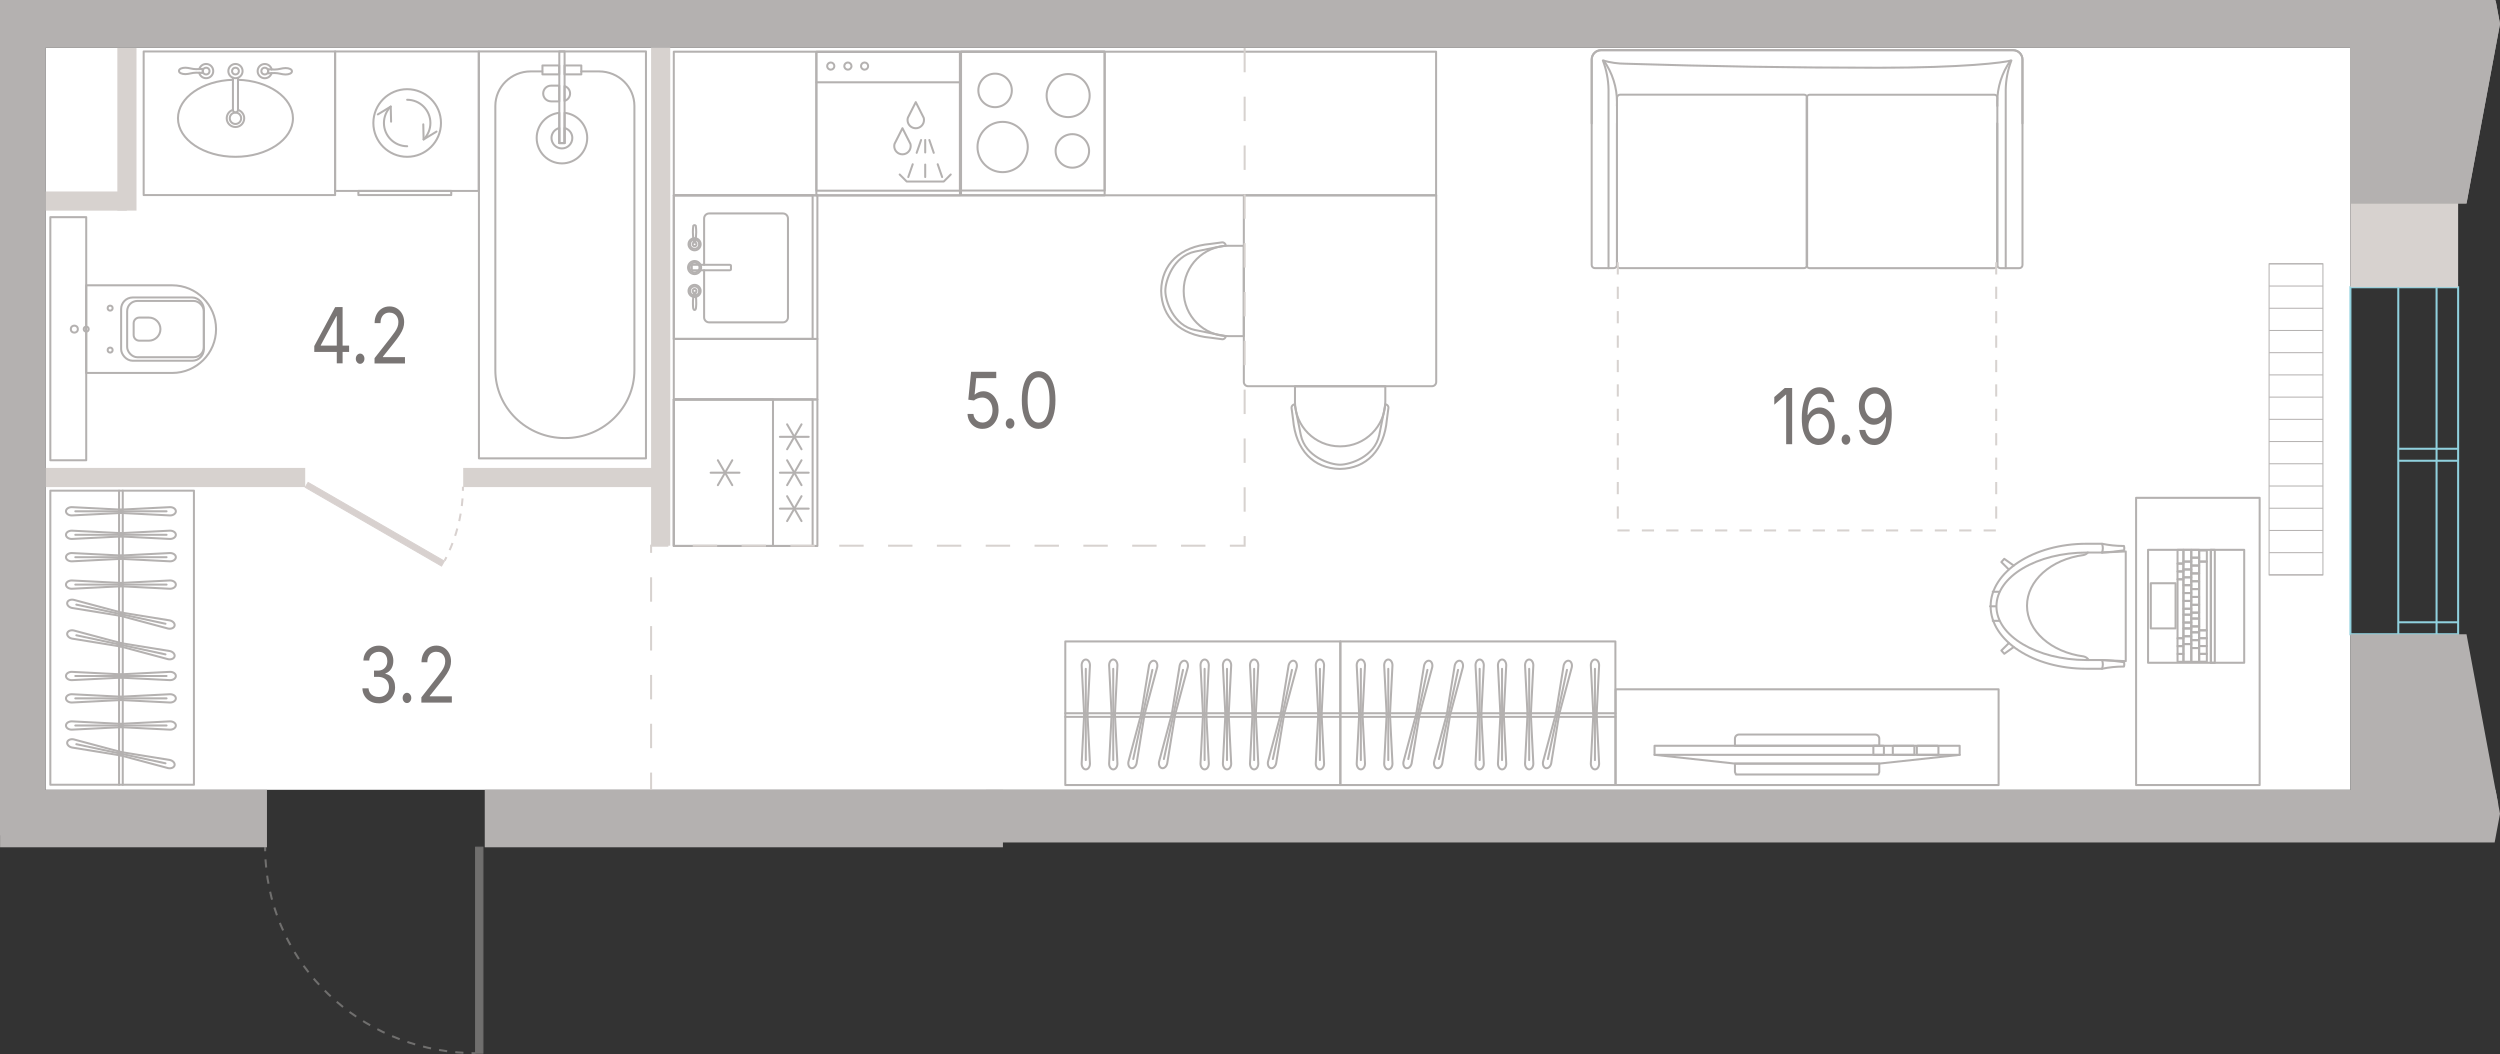 <?xml version="1.0" encoding="UTF-8"?>
<svg id="Layer_1" xmlns="http://www.w3.org/2000/svg" version="1.1" viewBox="0 0 614.43 259.1">
  <rect x="0" y="0" width="614.43" height="259.1" fill="#333333" stroke="none"/>
  <!-- Generator: Adobe Illustrator 29.8.1, SVG Export Plug-In . SVG Version: 2.1.1 Build 2)  -->
  <rect id="fl_6" x="11.19" y="11.76" width="566.47" height="182.35" fill="#fff"/>
  <g id="furniture">
    <g>
      <rect x="165.25" y="98.53" width="36" height="35.29" transform="translate(67.07 299.43) rotate(-90)" fill="none" stroke="#b4b1b0" stroke-linecap="round" stroke-linejoin="round" stroke-width=".5"/>
      <rect x="164.66" y="99.12" width="36" height="34.12" transform="translate(66.48 298.84) rotate(-90)" fill="none" stroke="#b4b1b0" stroke-linecap="round" stroke-linejoin="round" stroke-width=".5"/>
      <g>
        <line x1="174.66" y1="116.18" x2="181.74" y2="116.18" fill="none" stroke="#b4b1b0" stroke-linecap="round" stroke-linejoin="round" stroke-width=".5"/>
        <line x1="176.43" y1="113.12" x2="179.97" y2="119.24" fill="none" stroke="#b4b1b0" stroke-linecap="round" stroke-linejoin="round" stroke-width=".5"/>
        <line x1="179.97" y1="113.12" x2="176.43" y2="119.24" fill="none" stroke="#b4b1b0" stroke-linecap="round" stroke-linejoin="round" stroke-width=".5"/>
      </g>
      <g>
        <g>
          <line x1="191.68" y1="107.36" x2="198.75" y2="107.36" fill="none" stroke="#b4b1b0" stroke-linecap="round" stroke-linejoin="round" stroke-width=".5"/>
          <line x1="193.45" y1="104.29" x2="196.99" y2="110.42" fill="none" stroke="#b4b1b0" stroke-linecap="round" stroke-linejoin="round" stroke-width=".5"/>
          <line x1="196.99" y1="104.29" x2="193.45" y2="110.42" fill="none" stroke="#b4b1b0" stroke-linecap="round" stroke-linejoin="round" stroke-width=".5"/>
        </g>
        <g>
          <line x1="191.68" y1="116.18" x2="198.75" y2="116.18" fill="none" stroke="#b4b1b0" stroke-linecap="round" stroke-linejoin="round" stroke-width=".5"/>
          <line x1="193.45" y1="113.12" x2="196.99" y2="119.24" fill="none" stroke="#b4b1b0" stroke-linecap="round" stroke-linejoin="round" stroke-width=".5"/>
          <line x1="196.99" y1="113.12" x2="193.45" y2="119.24" fill="none" stroke="#b4b1b0" stroke-linecap="round" stroke-linejoin="round" stroke-width=".5"/>
        </g>
        <g>
          <line x1="191.68" y1="125.01" x2="198.75" y2="125.01" fill="none" stroke="#b4b1b0" stroke-linecap="round" stroke-linejoin="round" stroke-width=".5"/>
          <line x1="193.45" y1="121.95" x2="196.99" y2="128.07" fill="none" stroke="#b4b1b0" stroke-linecap="round" stroke-linejoin="round" stroke-width=".5"/>
          <line x1="196.99" y1="121.95" x2="193.45" y2="128.07" fill="none" stroke="#b4b1b0" stroke-linecap="round" stroke-linejoin="round" stroke-width=".5"/>
        </g>
      </g>
      <rect x="159.79" y="104" width="36" height="24.37" transform="translate(61.61 293.97) rotate(-90)" fill="none" stroke="#b4b1b0" stroke-linecap="round" stroke-linejoin="round" stroke-width=".5"/>
    </g>
    <g>
      <g>
        <rect x="236.19" y="12.71" width="35.3" height="35.29" transform="translate(507.68 60.71) rotate(180)" fill="none" stroke="#b4b1b0" stroke-linecap="round" stroke-linejoin="round" stroke-width=".5"/>
        <rect x="236.19" y="12.71" width="35.3" height="34.12" transform="translate(507.68 59.54) rotate(180)" fill="none" stroke="#b4b1b0" stroke-linecap="round" stroke-linejoin="round" stroke-width=".5"/>
      </g>
      <path d="M248.68,22.22c0,2.27-1.84,4.12-4.12,4.12s-4.11-1.84-4.11-4.12,1.84-4.12,4.11-4.12,4.12,1.84,4.12,4.12" fill="none" stroke="#b4b1b0" stroke-linecap="round" stroke-linejoin="round" stroke-width=".5"/>
      <path d="M267.67,37.09c0,2.27-1.84,4.12-4.12,4.12s-4.11-1.84-4.11-4.12,1.84-4.12,4.11-4.12c2.28,0,4.12,1.84,4.12,4.12" fill="none" stroke="#b4b1b0" stroke-linecap="round" stroke-linejoin="round" stroke-width=".5"/>
      <path d="M267.81,23.49c0,2.92-2.37,5.29-5.29,5.29-2.92,0-5.29-2.37-5.29-5.29s2.37-5.29,5.29-5.29c2.92,0,5.29,2.37,5.29,5.29" fill="none" stroke="#b4b1b0" stroke-linecap="round" stroke-linejoin="round" stroke-width=".5"/>
      <path d="M252.6,36.13c0,3.41-2.77,6.18-6.18,6.18s-6.18-2.77-6.18-6.18,2.77-6.18,6.18-6.18,6.18,2.77,6.18,6.18" fill="none" stroke="#b4b1b0" stroke-linecap="round" stroke-linejoin="round" stroke-width=".5"/>
    </g>
    <g>
      <g>
        <rect x="165.6" y="48" width="35.29" height="35.29" transform="translate(117.6 248.9) rotate(-90)" fill="none" stroke="#b4b1b0" stroke-linecap="round" stroke-linejoin="round" stroke-width=".5"/>
        <rect x="165.02" y="48.59" width="35.29" height="34.12" transform="translate(117.01 248.31) rotate(-90)" fill="none" stroke="#b4b1b0" stroke-linecap="round" stroke-linejoin="round" stroke-width=".5"/>
      </g>
      <g>
        <path d="M170.55,59.58c-.17-.82-.26-1.66-.26-2.5,0-.53.03-1.05.1-1.58.07-.11.19-.17.31-.17s.24.06.31.17c.07.53.1,1.05.1,1.58,0,.84-.09,1.67-.26,2.5" fill="none" stroke="#b4b1b0" stroke-linecap="round" stroke-linejoin="round" stroke-width=".5"/>
        <path d="M173.05,65.08v-11.38c0-.68.55-1.24,1.24-1.24h18.13c.68,0,1.24.55,1.24,1.24v24.29c0,.68-.55,1.24-1.24,1.24h-18.13c-.68,0-1.24-.55-1.24-1.24v-11.57" fill="none" stroke="#b4b1b0" stroke-linecap="round" stroke-linejoin="round" stroke-width=".5"/>
        <rect x="174.17" y="60.94" width="1.34" height="9.63" rx=".23" ry=".23" transform="translate(240.59 -109.09) rotate(90)" fill="none" stroke="#b4b1b0" stroke-linecap="round" stroke-linejoin="round" stroke-width=".5"/>
        <circle cx="170.71" cy="65.76" r="1.61" fill="none" stroke="#b4b1b0" stroke-linecap="round" stroke-linejoin="round" stroke-width=".5"/>
        <circle cx="170.71" cy="65.76" r="1.21" fill="none" stroke="#b4b1b0" stroke-linecap="round" stroke-linejoin="round" stroke-width=".5"/>
        <circle cx="170.71" cy="60.03" r="1.49" fill="none" stroke="#b4b1b0" stroke-linecap="round" stroke-linejoin="round" stroke-width=".5"/>
        <circle cx="170.71" cy="60.03" r="1.12" fill="none" stroke="#b4b1b0" stroke-linecap="round" stroke-linejoin="round" stroke-width=".5"/>
        <circle cx="170.71" cy="60.03" r=".47" fill="none" stroke="#b4b1b0" stroke-linecap="round" stroke-linejoin="round" stroke-width=".5"/>
        <circle cx="170.71" cy="71.5" r="1.49" fill="none" stroke="#b4b1b0" stroke-linecap="round" stroke-linejoin="round" stroke-width=".5"/>
        <circle cx="170.71" cy="71.5" r="1.12" fill="none" stroke="#b4b1b0" stroke-linecap="round" stroke-linejoin="round" stroke-width=".5"/>
        <circle cx="170.71" cy="71.5" r=".47" fill="none" stroke="#b4b1b0" stroke-linecap="round" stroke-linejoin="round" stroke-width=".5"/>
        <path d="M170.71,76.18c-.36,0-.37-.69-.37-.69-.03-.38-.05-1.01-.03-1.59s.17-1.71.25-1.96c0,0,.08.03.17.03s.14-.03.14-.03c0,0,.19.86.23,1.71s.02,1.38-.03,1.84c0,0,0,.69-.36.69Z" fill="none" stroke="#b4b1b0" stroke-linecap="round" stroke-linejoin="round" stroke-width=".5"/>
      </g>
    </g>
    <g>
      <rect x="12.37" y="53.37" width="8.82" height="59.75" transform="translate(33.56 166.49) rotate(180)" fill="none" stroke="#b4b1b0" stroke-linecap="round" stroke-linejoin="round" stroke-width=".5"/>
      <g>
        <path d="M21.19,91.66h21.14c5.95,0,10.77-4.82,10.77-10.77,0-5.95-4.82-10.77-10.77-10.77h-21.14v21.53Z" fill="none" stroke="#b4b1b0" stroke-linecap="round" stroke-linejoin="round" stroke-width=".5"/>
        <rect x="29.76" y="73.11" width="20.33" height="15.55" rx="2.84" ry="2.84" transform="translate(79.86 161.77) rotate(-180)" fill="none" stroke="#b4b1b0" stroke-linecap="round" stroke-linejoin="round" stroke-width=".5"/>
        <rect x="31.25" y="73.97" width="18.85" height="13.84" rx="2.52" ry="2.52" transform="translate(81.35 161.77) rotate(180)" fill="none" stroke="#b4b1b0" stroke-linecap="round" stroke-linejoin="round" stroke-width=".5"/>
        <path d="M34.25,83.73h1.18s.84,0,.84,0h.32c1.57,0,2.84-1.27,2.84-2.84s-1.27-2.84-2.84-2.84h-1.17s-1.18,0-1.18,0c-.77,0-1.39.62-1.39,1.39v2.9c0,.77.62,1.39,1.39,1.39Z" fill="none" stroke="#b4b1b0" stroke-linecap="round" stroke-linejoin="round" stroke-width=".5"/>
        <circle cx="18.27" cy="80.89" r=".86" fill="none" stroke="#b4b1b0" stroke-linecap="round" stroke-linejoin="round" stroke-width=".5"/>
        <circle cx="21.19" cy="80.89" r=".61" fill="none" stroke="#b4b1b0" stroke-linecap="round" stroke-linejoin="round" stroke-width=".5"/>
        <circle cx="27.07" cy="75.73" r=".61" fill="none" stroke="#b4b1b0" stroke-linecap="round" stroke-linejoin="round" stroke-width=".5"/>
        <circle cx="27.07" cy="86.04" r=".61" fill="none" stroke="#b4b1b0" stroke-linecap="round" stroke-linejoin="round" stroke-width=".5"/>
      </g>
    </g>
    <g>
      <rect x="88.24" y="42.12" width="100.01" height="41.05" transform="translate(75.59 200.89) rotate(-90)" fill="none" stroke="#b4b1b0" stroke-linecap="round" stroke-linejoin="round" stroke-width=".5"/>
      <g>
        <path d="M133.24,17.55h-2.81c-4.8,0-8.69,3.8-8.69,8.5v35.91s0,3.07,0,3.07v25.93c0,9.23,7.65,16.71,17.09,16.71h0c9.44,0,17.09-7.48,17.09-16.71v-25.93s0-3.07,0-3.07V26.05c0-4.69-3.89-8.5-8.69-8.5h-4.36" fill="none" stroke="#b4b1b0" stroke-linecap="round" stroke-linejoin="round" stroke-width=".5"/>
        <rect x="126.84" y="23.25" width="22.52" height="1.3" transform="translate(162.01 -114.2) rotate(90)" fill="none" stroke="#b4b1b0" stroke-linecap="round" stroke-linejoin="round" stroke-width=".5"/>
        <g>
          <rect x="133.32" y="16.09" width="4.12" height="2.19" fill="none" stroke="#b4b1b0" stroke-linecap="round" stroke-linejoin="round" stroke-width=".5"/>
          <rect x="138.75" y="16.09" width="4.12" height="2.19" fill="none" stroke="#b4b1b0" stroke-linecap="round" stroke-linejoin="round" stroke-width=".5"/>
        </g>
        <g>
          <path d="M138.75,24.8c.78-.24,1.36-.95,1.36-1.82s-.58-1.58-1.36-1.82v3.64Z" fill="none" stroke="#b4b1b0" stroke-linecap="round" stroke-linejoin="round" stroke-width=".5"/>
          <path d="M135.42,24.92h2.03v-3.87h-2.03c-1.06,0-1.92.87-1.92,1.93s.86,1.93,1.92,1.93Z" fill="none" stroke="#b4b1b0" stroke-linecap="round" stroke-linejoin="round" stroke-width=".5"/>
        </g>
        <path d="M138.1,40.16c3.43,0,6.22-2.8,6.22-6.25,0-3.23-2.44-5.85-5.56-6.18v7.44s-1.3,0-1.3,0v-7.44c-3.12.33-5.56,2.96-5.56,6.18,0,3.45,2.78,6.25,6.22,6.25Z" fill="none" stroke="#b4b1b0" stroke-linecap="round" stroke-linejoin="round" stroke-width=".5"/>
        <path d="M138.1,36.48c1.41,0,2.56-1.15,2.56-2.58,0-1.19-.82-2.15-1.91-2.44v3.7s-1.3,0-1.3,0v-3.7c-1.09.3-1.91,1.25-1.91,2.44,0,1.42,1.15,2.58,2.56,2.58Z" fill="none" stroke="#b4b1b0" stroke-linecap="round" stroke-linejoin="round" stroke-width=".5"/>
      </g>
    </g>
    <g>
      <circle cx="57.87" cy="17.47" r="1.75" fill="none" stroke="#b4b1b0" stroke-linecap="round" stroke-linejoin="round" stroke-width=".5"/>
      <path d="M58.49,27.01c.88.27,1.53,1.09,1.53,2.06,0,1.19-.96,2.15-2.15,2.15s-2.15-.96-2.15-2.15c0-.97.64-1.79,1.53-2.06" fill="none" stroke="#b4b1b0" stroke-linecap="round" stroke-linejoin="round" stroke-width=".5"/>
      <path d="M58.49,19.22v7.79c0,.34-.28.62-.62.62h0c-.34,0-.62-.28-.62-.62v-7.91" fill="none" stroke="#b4b1b0" stroke-linecap="round" stroke-linejoin="round" stroke-width=".5"/>
      <circle cx="57.87" cy="17.47" r=".83" fill="none" stroke="#b4b1b0" stroke-linecap="round" stroke-linejoin="round" stroke-width=".5"/>
      <g>
        <circle cx="50.66" cy="17.47" r=".83" fill="none" stroke="#b4b1b0" stroke-linecap="round" stroke-linejoin="round" stroke-width=".5"/>
        <path d="M43.99,17.41c0-.46.7-.77,1.57-.77s1.65.36,2.67.36c.61,0,1.6-.07,1.6-.07v1s-.99-.07-1.6-.07c-1.02,0-1.8.36-2.67.36s-1.57-.31-1.57-.77v-.04Z" fill="none" stroke="#b4b1b0" stroke-linecap="round" stroke-linejoin="round" stroke-width=".5"/>
        <path d="M48.98,16.98c.21-.73.88-1.26,1.68-1.26.97,0,1.75.78,1.75,1.75s-.78,1.75-1.75,1.75c-.83,0-1.52-.57-1.7-1.34" fill="none" stroke="#b4b1b0" stroke-linecap="round" stroke-linejoin="round" stroke-width=".5"/>
        <circle cx="65.07" cy="17.47" r=".83" fill="none" stroke="#b4b1b0" stroke-linecap="round" stroke-linejoin="round" stroke-width=".5"/>
        <path d="M71.75,17.54c0,.46-.7.77-1.57.77-.87,0-1.65-.36-2.67-.36-.61,0-1.6.07-1.6.07v-1s.99.07,1.6.07c1.02,0,1.8-.36,2.67-.36.87,0,1.57.31,1.57.77v.04Z" fill="none" stroke="#b4b1b0" stroke-linecap="round" stroke-linejoin="round" stroke-width=".5"/>
        <path d="M66.75,17.97c-.21.73-.88,1.26-1.68,1.26-.97,0-1.75-.78-1.75-1.75s.78-1.75,1.75-1.75c.83,0,1.52.57,1.7,1.34" fill="none" stroke="#b4b1b0" stroke-linecap="round" stroke-linejoin="round" stroke-width=".5"/>
      </g>
      <circle cx="57.87" cy="29.07" r="1.4" fill="none" stroke="#b4b1b0" stroke-linecap="round" stroke-linejoin="round" stroke-width=".5"/>
      <path d="M58.49,19.61c7.52.22,13.51,4.37,13.51,9.46,0,5.23-6.33,9.47-14.13,9.47-7.81,0-14.13-4.24-14.13-9.47,0-5.09,6-9.24,13.51-9.46" fill="none" stroke="#b4b1b0" stroke-linecap="round" stroke-linejoin="round" stroke-width=".5"/>
    </g>
    <g>
      <rect x="82.36" y="12.65" width="35.29" height="34.28" fill="none" stroke="#b4b1b0" stroke-linecap="round" stroke-linejoin="round" stroke-width=".5"/>
      <circle cx="100.07" cy="30.23" r="8.31" fill="none" stroke="#b4b1b0" stroke-linecap="round" stroke-linejoin="round" stroke-width=".5"/>
      <rect x="88.08" y="46.92" width="22.82" height="1.02" fill="none" stroke="#b4b1b0" stroke-linecap="round" stroke-linejoin="round" stroke-width=".5"/>
      <path d="M104.11,34.27c1.07-1.07,1.67-2.52,1.67-4.04,0-3.16-2.56-5.71-5.71-5.71" fill="none" stroke="#b4b1b0" stroke-linecap="round" stroke-linejoin="round" stroke-width=".5"/>
      <polyline points="104.03 30.56 104.11 34.27 107.28 32.34" fill="none" stroke="#b4b1b0" stroke-linecap="round" stroke-linejoin="round" stroke-width=".5"/>
      <path d="M96.03,26.19c-1.07,1.08-1.67,2.52-1.67,4.04,0,3.16,2.56,5.71,5.71,5.71" fill="none" stroke="#b4b1b0" stroke-linecap="round" stroke-linejoin="round" stroke-width=".5"/>
      <polyline points="96.12 29.9 96.03 26.19 92.86 28.12" fill="none" stroke="#b4b1b0" stroke-linecap="round" stroke-linejoin="round" stroke-width=".5"/>
    </g>
    <rect x="165.6" y="12.71" width="187.35" height="35.29" fill="none" stroke="#b4b1b0" stroke-linecap="round" stroke-linejoin="round" stroke-width=".5"/>
    <rect x="165.6" y="83.3" width="35.29" height="14.88" fill="none" stroke="#b4b1b0" stroke-linecap="round" stroke-linejoin="round" stroke-width=".5"/>
    <rect x="35.31" y="12.65" width="47.05" height="35.29" fill="none" stroke="#b4b1b0" stroke-linecap="round" stroke-linejoin="round" stroke-width=".5"/>
    <g>
      <rect x="432.37" y="134.12" width="23.53" height="94.12" transform="translate(262.96 625.31) rotate(-90)" fill="none" stroke="#b4b1b0" stroke-linecap="round" stroke-linejoin="round" stroke-width=".5"/>
      <g>
        <polygon points="461.87 187.67 481.63 185.52 481.63 183.29 406.64 183.29 406.64 185.52 426.4 187.67 461.87 187.67" fill="none" stroke="#b4b1b0" stroke-linecap="round" stroke-linejoin="round" stroke-width=".5"/>
        <line x1="481.63" y1="185.52" x2="406.64" y2="185.52" fill="none" stroke="#b4b1b0" stroke-linecap="round" stroke-linejoin="round" stroke-width=".5"/>
        <rect x="472.65" y="181.75" width="2.23" height="5.3" rx=".14" ry=".14" transform="translate(289.36 658.17) rotate(-90)" fill="none" stroke="#b4b1b0" stroke-linecap="round" stroke-linejoin="round" stroke-width=".5"/>
        <rect x="466.74" y="181.75" width="2.23" height="5.3" rx=".14" ry=".14" transform="translate(283.45 652.26) rotate(-90)" fill="none" stroke="#b4b1b0" stroke-linecap="round" stroke-linejoin="round" stroke-width=".5"/>
        <rect x="460.6" y="183.11" width="2.23" height="2.59" rx=".1" ry=".1" transform="translate(277.31 646.12) rotate(-90)" fill="none" stroke="#b4b1b0" stroke-linecap="round" stroke-linejoin="round" stroke-width=".5"/>
        <path d="M426.4,183.29v-1.76c0-.55.45-1,1-1h33.47c.55,0,1,.45,1,1v1.76s-35.47,0-35.47,0Z" fill="none" stroke="#b4b1b0" stroke-linecap="round" stroke-linejoin="round" stroke-width=".5"/>
        <polygon points="461.87 187.67 461.87 189.74 461.62 190.35 426.65 190.35 426.4 189.74 426.4 187.67 461.87 187.67" fill="none" stroke="#b4b1b0" stroke-linecap="round" stroke-linejoin="round" stroke-width=".5"/>
      </g>
    </g>
    <g>
      <path d="M397.4,30.32v34.8c0,.43-.35.78-.78.78h-4.65c-.43,0-.78-.35-.78-.78V30.32s0-2.33,0-2.33v-13.36c0-1.27,1.03-2.3,2.3-2.3h101.27c1.27,0,2.3,1.03,2.3,2.3v15.69" fill="none" stroke="#b4b1b0" stroke-linecap="round" stroke-linejoin="round" stroke-width=".5"/>
      <path d="M490.86,30.33v34.8c0,.43.35.78.78.78h4.65c.43,0,.78-.35.78-.78V30.33s0-2.33,0-2.33v-13.36c0-1.27-1.03-2.3-2.3-2.3h-101.27c-1.27,0-2.3,1.03-2.3,2.3v15.69" fill="none" stroke="#b4b1b0" stroke-linecap="round" stroke-linejoin="round" stroke-width=".5"/>
      <path d="M394.17,14.91c2.11,2.99,3.24,6.56,3.24,10.21,0,.3,0,.6-.02.9" fill="none" stroke="#b4b1b0" stroke-linecap="round" stroke-linejoin="round" stroke-width=".5"/>
      <path d="M490.89,26.03c-.02-.3-.02-.61-.02-.9,0-3.66,1.13-7.22,3.24-10.21" fill="none" stroke="#b4b1b0" stroke-linecap="round" stroke-linejoin="round" stroke-width=".5"/>
      <rect x="399.45" y="21.22" width="42.63" height="46.73" rx=".73" ry=".73" transform="translate(465.36 -376.18) rotate(90)" fill="none" stroke="#b4b1b0" stroke-linecap="round" stroke-linejoin="round" stroke-width=".5"/>
      <rect x="446.15" y="21.16" width="42.63" height="46.87" rx=".73" ry=".73" transform="translate(512.05 -422.87) rotate(90)" fill="none" stroke="#b4b1b0" stroke-linecap="round" stroke-linejoin="round" stroke-width=".5"/>
      <path d="M492.95,65.91v-29.81s0-14.05,0-14.05h0c.04-2.45.51-4.9,1.39-7.19-1.81.53-11.81,1.79-32.57,1.79-20.76,0-41.51-.33-62.26-.99h0c-1.88,0-3.76-.28-5.57-.8.88,2.29,1.35,4.74,1.39,7.19v14.05s0,29.81,0,29.81" fill="none" stroke="#b4b1b0" stroke-linecap="round" stroke-linejoin="round" stroke-width=".5"/>
      <line x1="397.61" y1="64.46" x2="397.61" y2="130.28" fill="none" stroke="#d7d2cf" stroke-dasharray="3 3" stroke-miterlimit="10" stroke-width=".5"/>
      <line x1="490.61" y1="64.46" x2="490.61" y2="130.28" fill="none" stroke="#d7d2cf" stroke-dasharray="3 3" stroke-miterlimit="10" stroke-width=".5"/>
      <line x1="397.52" y1="130.37" x2="490.52" y2="130.37" fill="none" stroke="#d7d2cf" stroke-dasharray="3 3" stroke-miterlimit="10" stroke-width=".5"/>
    </g>
    <g>
      <path d="M305.87,47.82h45.87c.58,0,1.05.47,1.05,1.05v45.18c0,.58-.47,1.05-1.05,1.05h-45.87v-47.29h0Z" transform="translate(400.8 -257.87) rotate(90)" fill="none" stroke="#b4b1b0" stroke-linecap="round" stroke-linejoin="round" stroke-width=".5"/>
      <g>
        <path d="M340.46,99.37s.31-.02.57.28c.26.3.21.57.21.57l-.39,2.94c-.65,7.39-4.95,12-11.52,12.09h0c-6.57-.09-10.87-4.7-11.52-12.09l-.39-2.93s-.04-.27.22-.57c.26-.3.57-.28.57-.28" fill="none" stroke="#b4b1b0" stroke-linecap="round" stroke-linejoin="round" stroke-width=".5"/>
        <path d="M340.4,99.7s-.3,1.86-1.42,7.21c-1.12,5.34-7.18,7.3-9.64,7.3h0c-2.46,0-8.52-1.95-9.64-7.3-1.12-5.34-1.42-7.21-1.42-7.21" fill="none" stroke="#b4b1b0" stroke-linecap="round" stroke-linejoin="round" stroke-width=".5"/>
        <path d="M318.27,98.65v-.34s0,0,0,0v-3.37s22.2,0,22.2,0v1.08s0,2.3,0,2.3v.35c0,6.09-4.94,11.03-11.03,11.03h-.15c-6.09,0-11.03-4.94-11.03-11.03Z" fill="none" stroke="#b4b1b0" stroke-linecap="round" stroke-linejoin="round" stroke-width=".5"/>
      </g>
      <g>
        <path d="M301.26,82.6s.02.31-.28.57c-.3.26-.57.21-.57.21l-2.94-.39c-7.39-.65-12-4.95-12.09-11.52h0c.09-6.57,4.7-10.87,12.09-11.52l2.93-.39s.27-.04.57.22c.3.26.28.57.28.57" fill="none" stroke="#b4b1b0" stroke-linecap="round" stroke-linejoin="round" stroke-width=".5"/>
        <path d="M300.92,82.53s-1.86-.3-7.21-1.42-7.3-7.18-7.3-9.64h0c0-2.46,1.95-8.52,7.3-9.64,5.34-1.12,7.21-1.42,7.21-1.42" fill="none" stroke="#b4b1b0" stroke-linecap="round" stroke-linejoin="round" stroke-width=".5"/>
        <path d="M301.97,60.41h.34s0,0,0,0h3.37s0,22.2,0,22.2h-1.08s-2.3,0-2.3,0h-.35c-6.09,0-11.03-4.94-11.03-11.03v-.15c0-6.09,4.94-11.03,11.03-11.03Z" fill="none" stroke="#b4b1b0" stroke-linecap="round" stroke-linejoin="round" stroke-width=".5"/>
      </g>
    </g>
    <g>
      <rect x="345.58" y="141.49" width="35.29" height="67.6" transform="translate(187.93 538.52) rotate(-90)" fill="none" stroke="#b4b1b0" stroke-linecap="round" stroke-linejoin="round" stroke-width=".5"/>
      <g>
        <g>
          <g>
            <path d="M342.23,187.68l-.61-12.11.61-12.06c0-.78-.46-1.42-1.02-1.42s-1.02.63-1.02,1.42l.61,12.1-.61,12.07c0,.78.46,1.42,1.02,1.42s1.02-.63,1.02-1.42Z" fill="none" stroke="#b4b1b0" stroke-linecap="round" stroke-linejoin="round" stroke-width=".5"/>
            <line x1="341.2" y1="186.8" x2="341.2" y2="164.38" fill="none" stroke="#b4b1b0" stroke-linecap="round" stroke-linejoin="round" stroke-width=".5"/>
            <line x1="341.62" y1="175.57" x2="340.79" y2="175.57" fill="none" stroke="#b4b1b0" stroke-linecap="round" stroke-linejoin="round" stroke-width=".5"/>
          </g>
          <g>
            <path d="M376.85,187.68l-.61-12.11.61-12.06c0-.78-.46-1.42-1.02-1.42s-1.02.63-1.02,1.42l.61,12.1-.61,12.07c0,.78.46,1.42,1.02,1.42s1.02-.63,1.02-1.42Z" fill="none" stroke="#b4b1b0" stroke-linecap="round" stroke-linejoin="round" stroke-width=".5"/>
            <line x1="375.83" y1="186.8" x2="375.83" y2="164.38" fill="none" stroke="#b4b1b0" stroke-linecap="round" stroke-linejoin="round" stroke-width=".5"/>
            <line x1="376.24" y1="175.57" x2="375.41" y2="175.57" fill="none" stroke="#b4b1b0" stroke-linecap="round" stroke-linejoin="round" stroke-width=".5"/>
          </g>
          <g>
            <path d="M370.19,187.68l-.61-12.11.61-12.06c0-.78-.46-1.42-1.02-1.42s-1.02.63-1.02,1.42l.61,12.1-.61,12.07c0,.78.46,1.42,1.02,1.42s1.02-.63,1.02-1.42Z" fill="none" stroke="#b4b1b0" stroke-linecap="round" stroke-linejoin="round" stroke-width=".5"/>
            <line x1="369.16" y1="186.8" x2="369.16" y2="164.38" fill="none" stroke="#b4b1b0" stroke-linecap="round" stroke-linejoin="round" stroke-width=".5"/>
            <line x1="369.58" y1="175.57" x2="368.75" y2="175.57" fill="none" stroke="#b4b1b0" stroke-linecap="round" stroke-linejoin="round" stroke-width=".5"/>
          </g>
          <g>
            <path d="M364.68,187.68l-.61-12.11.61-12.06c0-.78-.46-1.42-1.02-1.42s-1.02.63-1.02,1.42l.61,12.1-.61,12.07c0,.78.46,1.42,1.02,1.42s1.02-.63,1.02-1.42Z" fill="none" stroke="#b4b1b0" stroke-linecap="round" stroke-linejoin="round" stroke-width=".5"/>
            <line x1="363.66" y1="186.8" x2="363.66" y2="164.38" fill="none" stroke="#b4b1b0" stroke-linecap="round" stroke-linejoin="round" stroke-width=".5"/>
            <line x1="364.08" y1="175.57" x2="363.25" y2="175.57" fill="none" stroke="#b4b1b0" stroke-linecap="round" stroke-linejoin="round" stroke-width=".5"/>
          </g>
          <g>
            <path d="M335.48,187.68l-.61-12.11.61-12.06c0-.78-.46-1.42-1.02-1.42s-1.02.63-1.02,1.42l.61,12.1-.61,12.07c0,.78.46,1.42,1.02,1.42s1.02-.63,1.02-1.42Z" fill="none" stroke="#b4b1b0" stroke-linecap="round" stroke-linejoin="round" stroke-width=".5"/>
            <line x1="334.46" y1="186.8" x2="334.46" y2="164.38" fill="none" stroke="#b4b1b0" stroke-linecap="round" stroke-linejoin="round" stroke-width=".5"/>
            <line x1="334.87" y1="175.57" x2="334.04" y2="175.57" fill="none" stroke="#b4b1b0" stroke-linecap="round" stroke-linejoin="round" stroke-width=".5"/>
          </g>
          <g>
            <path d="M393.02,187.68l-.61-12.11.61-12.06c0-.78-.46-1.42-1.02-1.42s-1.02.63-1.02,1.42l.61,12.1-.61,12.07c0,.78.46,1.42,1.02,1.42s1.02-.63,1.02-1.42Z" fill="none" stroke="#b4b1b0" stroke-linecap="round" stroke-linejoin="round" stroke-width=".5"/>
            <line x1="391.99" y1="186.8" x2="391.99" y2="164.38" fill="none" stroke="#b4b1b0" stroke-linecap="round" stroke-linejoin="round" stroke-width=".5"/>
            <line x1="392.41" y1="175.57" x2="391.58" y2="175.57" fill="none" stroke="#b4b1b0" stroke-linecap="round" stroke-linejoin="round" stroke-width=".5"/>
          </g>
          <g>
            <path d="M381.24,187.62l1.94-11.96,3.12-11.66c.16-.76-.15-1.48-.7-1.6-.55-.12-1.13.4-1.3,1.17l-1.94,11.96-3.12,11.66c-.16.76.15,1.48.7,1.6s1.13-.4,1.3-1.17Z" fill="none" stroke="#b4b1b0" stroke-linecap="round" stroke-linejoin="round" stroke-width=".5"/>
            <line x1="380.43" y1="186.55" x2="385.12" y2="164.64" fill="none" stroke="#b4b1b0" stroke-linecap="round" stroke-linejoin="round" stroke-width=".5"/>
            <line x1="383.18" y1="175.66" x2="382.37" y2="175.49" fill="none" stroke="#b4b1b0" stroke-linecap="round" stroke-linejoin="round" stroke-width=".5"/>
          </g>
          <g>
            <path d="M354.47,187.62l1.94-11.96,3.12-11.66c.16-.76-.15-1.48-.7-1.6s-1.13.4-1.3,1.17l-1.94,11.96-3.12,11.66c-.16.76.15,1.48.7,1.6s1.13-.4,1.3-1.17Z" fill="none" stroke="#b4b1b0" stroke-linecap="round" stroke-linejoin="round" stroke-width=".5"/>
            <line x1="353.65" y1="186.55" x2="358.35" y2="164.64" fill="none" stroke="#b4b1b0" stroke-linecap="round" stroke-linejoin="round" stroke-width=".5"/>
            <line x1="356.41" y1="175.66" x2="355.6" y2="175.49" fill="none" stroke="#b4b1b0" stroke-linecap="round" stroke-linejoin="round" stroke-width=".5"/>
          </g>
          <g>
            <path d="M346.94,187.62l1.94-11.96,3.12-11.66c.16-.76-.15-1.48-.7-1.6s-1.13.4-1.3,1.17l-1.94,11.96-3.12,11.66c-.16.76.15,1.48.7,1.6s1.13-.4,1.3-1.17Z" fill="none" stroke="#b4b1b0" stroke-linecap="round" stroke-linejoin="round" stroke-width=".5"/>
            <line x1="346.12" y1="186.55" x2="350.82" y2="164.64" fill="none" stroke="#b4b1b0" stroke-linecap="round" stroke-linejoin="round" stroke-width=".5"/>
            <line x1="348.88" y1="175.66" x2="348.07" y2="175.49" fill="none" stroke="#b4b1b0" stroke-linecap="round" stroke-linejoin="round" stroke-width=".5"/>
          </g>
        </g>
        <g>
          <line x1="329.43" y1="175.29" x2="397.03" y2="175.29" fill="none" stroke="#b4b1b0" stroke-linecap="round" stroke-linejoin="round" stroke-width=".5"/>
          <line x1="397.03" y1="176.19" x2="329.43" y2="176.19" fill="none" stroke="#b4b1b0" stroke-linecap="round" stroke-linejoin="round" stroke-width=".5"/>
        </g>
      </g>
    </g>
    <g>
      <rect x="277.98" y="141.49" width="35.29" height="67.6" transform="translate(120.33 470.92) rotate(-90)" fill="none" stroke="#b4b1b0" stroke-linecap="round" stroke-linejoin="round" stroke-width=".5"/>
      <g>
        <g>
          <g>
            <path d="M274.63,187.68l-.61-12.11.61-12.06c0-.78-.46-1.42-1.02-1.42s-1.02.63-1.02,1.42l.61,12.1-.61,12.07c0,.78.46,1.42,1.02,1.42s1.02-.63,1.02-1.42Z" fill="none" stroke="#b4b1b0" stroke-linecap="round" stroke-linejoin="round" stroke-width=".5"/>
            <line x1="273.6" y1="186.8" x2="273.6" y2="164.38" fill="none" stroke="#b4b1b0" stroke-linecap="round" stroke-linejoin="round" stroke-width=".5"/>
            <line x1="274.02" y1="175.57" x2="273.19" y2="175.57" fill="none" stroke="#b4b1b0" stroke-linecap="round" stroke-linejoin="round" stroke-width=".5"/>
          </g>
          <g>
            <path d="M309.25,187.68l-.61-12.11.61-12.06c0-.78-.46-1.42-1.02-1.42s-1.02.63-1.02,1.42l.61,12.1-.61,12.07c0,.78.46,1.42,1.02,1.42s1.02-.63,1.02-1.42Z" fill="none" stroke="#b4b1b0" stroke-linecap="round" stroke-linejoin="round" stroke-width=".5"/>
            <line x1="308.23" y1="186.8" x2="308.23" y2="164.38" fill="none" stroke="#b4b1b0" stroke-linecap="round" stroke-linejoin="round" stroke-width=".5"/>
            <line x1="308.64" y1="175.57" x2="307.81" y2="175.57" fill="none" stroke="#b4b1b0" stroke-linecap="round" stroke-linejoin="round" stroke-width=".5"/>
          </g>
          <g>
            <path d="M302.59,187.68l-.61-12.11.61-12.06c0-.78-.46-1.42-1.02-1.42s-1.02.63-1.02,1.42l.61,12.1-.61,12.07c0,.78.46,1.42,1.02,1.42s1.02-.63,1.02-1.42Z" fill="none" stroke="#b4b1b0" stroke-linecap="round" stroke-linejoin="round" stroke-width=".5"/>
            <line x1="301.56" y1="186.8" x2="301.56" y2="164.38" fill="none" stroke="#b4b1b0" stroke-linecap="round" stroke-linejoin="round" stroke-width=".5"/>
            <line x1="301.98" y1="175.57" x2="301.15" y2="175.57" fill="none" stroke="#b4b1b0" stroke-linecap="round" stroke-linejoin="round" stroke-width=".5"/>
          </g>
          <g>
            <path d="M297.09,187.68l-.61-12.11.61-12.06c0-.78-.46-1.42-1.02-1.42s-1.02.63-1.02,1.42l.61,12.1-.61,12.07c0,.78.46,1.42,1.02,1.42s1.02-.63,1.02-1.42Z" fill="none" stroke="#b4b1b0" stroke-linecap="round" stroke-linejoin="round" stroke-width=".5"/>
            <line x1="296.06" y1="186.8" x2="296.06" y2="164.38" fill="none" stroke="#b4b1b0" stroke-linecap="round" stroke-linejoin="round" stroke-width=".5"/>
            <line x1="296.48" y1="175.57" x2="295.65" y2="175.57" fill="none" stroke="#b4b1b0" stroke-linecap="round" stroke-linejoin="round" stroke-width=".5"/>
          </g>
          <g>
            <path d="M267.88,187.68l-.61-12.11.61-12.06c0-.78-.46-1.42-1.02-1.42s-1.02.63-1.02,1.42l.61,12.1-.61,12.07c0,.78.46,1.42,1.02,1.42s1.02-.63,1.02-1.42Z" fill="none" stroke="#b4b1b0" stroke-linecap="round" stroke-linejoin="round" stroke-width=".5"/>
            <line x1="266.86" y1="186.8" x2="266.86" y2="164.38" fill="none" stroke="#b4b1b0" stroke-linecap="round" stroke-linejoin="round" stroke-width=".5"/>
            <line x1="267.27" y1="175.57" x2="266.44" y2="175.57" fill="none" stroke="#b4b1b0" stroke-linecap="round" stroke-linejoin="round" stroke-width=".5"/>
          </g>
          <g>
            <path d="M325.42,187.68l-.61-12.11.61-12.06c0-.78-.46-1.42-1.02-1.42s-1.02.63-1.02,1.42l.61,12.1-.61,12.07c0,.78.46,1.42,1.02,1.42s1.02-.63,1.02-1.42Z" fill="none" stroke="#b4b1b0" stroke-linecap="round" stroke-linejoin="round" stroke-width=".5"/>
            <line x1="324.4" y1="186.8" x2="324.4" y2="164.38" fill="none" stroke="#b4b1b0" stroke-linecap="round" stroke-linejoin="round" stroke-width=".5"/>
            <line x1="324.81" y1="175.57" x2="323.98" y2="175.57" fill="none" stroke="#b4b1b0" stroke-linecap="round" stroke-linejoin="round" stroke-width=".5"/>
          </g>
          <g>
            <path d="M313.64,187.62l1.94-11.96,3.12-11.66c.16-.76-.15-1.48-.7-1.6-.55-.12-1.13.4-1.3,1.17l-1.94,11.96-3.12,11.66c-.16.76.15,1.48.7,1.6s1.13-.4,1.3-1.17Z" fill="none" stroke="#b4b1b0" stroke-linecap="round" stroke-linejoin="round" stroke-width=".5"/>
            <line x1="312.83" y1="186.55" x2="317.53" y2="164.64" fill="none" stroke="#b4b1b0" stroke-linecap="round" stroke-linejoin="round" stroke-width=".5"/>
            <line x1="315.59" y1="175.66" x2="314.77" y2="175.49" fill="none" stroke="#b4b1b0" stroke-linecap="round" stroke-linejoin="round" stroke-width=".5"/>
          </g>
          <g>
            <path d="M286.87,187.62l1.94-11.96,3.12-11.66c.16-.76-.15-1.48-.7-1.6s-1.13.4-1.3,1.17l-1.94,11.96-3.12,11.66c-.16.76.15,1.48.7,1.6s1.13-.4,1.3-1.17Z" fill="none" stroke="#b4b1b0" stroke-linecap="round" stroke-linejoin="round" stroke-width=".5"/>
            <line x1="286.05" y1="186.55" x2="290.75" y2="164.64" fill="none" stroke="#b4b1b0" stroke-linecap="round" stroke-linejoin="round" stroke-width=".5"/>
            <line x1="288.81" y1="175.66" x2="288" y2="175.49" fill="none" stroke="#b4b1b0" stroke-linecap="round" stroke-linejoin="round" stroke-width=".5"/>
          </g>
          <g>
            <path d="M279.34,187.62l1.94-11.96,3.12-11.66c.16-.76-.15-1.48-.7-1.6s-1.13.4-1.3,1.17l-1.94,11.96-3.12,11.66c-.16.76.15,1.48.7,1.6s1.13-.4,1.3-1.17Z" fill="none" stroke="#b4b1b0" stroke-linecap="round" stroke-linejoin="round" stroke-width=".5"/>
            <line x1="278.52" y1="186.55" x2="283.22" y2="164.64" fill="none" stroke="#b4b1b0" stroke-linecap="round" stroke-linejoin="round" stroke-width=".5"/>
            <line x1="281.28" y1="175.66" x2="280.47" y2="175.49" fill="none" stroke="#b4b1b0" stroke-linecap="round" stroke-linejoin="round" stroke-width=".5"/>
          </g>
        </g>
        <g>
          <line x1="261.83" y1="175.29" x2="329.43" y2="175.29" fill="none" stroke="#b4b1b0" stroke-linecap="round" stroke-linejoin="round" stroke-width=".5"/>
          <line x1="329.43" y1="176.19" x2="261.83" y2="176.19" fill="none" stroke="#b4b1b0" stroke-linecap="round" stroke-linejoin="round" stroke-width=".5"/>
        </g>
      </g>
    </g>
    <g>
      <rect x="12.37" y="120.59" width="35.29" height="72.28" fill="none" stroke="#b4b1b0" stroke-linecap="round" stroke-linejoin="round" stroke-width=".5"/>
      <g>
        <g>
          <path d="M17.63,144.7l12.11-.61,12.06.61c.78,0,1.42-.46,1.42-1.02s-.63-1.02-1.42-1.02l-12.1.61-12.07-.61c-.78,0-1.42.46-1.42,1.02s.63,1.02,1.42,1.02Z" fill="none" stroke="#b4b1b0" stroke-linecap="round" stroke-linejoin="round" stroke-width=".5"/>
          <line x1="18.51" y1="143.68" x2="40.93" y2="143.68" fill="none" stroke="#b4b1b0" stroke-linecap="round" stroke-linejoin="round" stroke-width=".5"/>
          <line x1="29.74" y1="144.1" x2="29.74" y2="143.27" fill="none" stroke="#b4b1b0" stroke-linecap="round" stroke-linejoin="round" stroke-width=".5"/>
        </g>
        <g>
          <path d="M17.63,179.33l12.11-.61,12.06.61c.78,0,1.42-.46,1.42-1.02s-.63-1.02-1.42-1.02l-12.1.61-12.07-.61c-.78,0-1.42.46-1.42,1.02s.63,1.02,1.42,1.02Z" fill="none" stroke="#b4b1b0" stroke-linecap="round" stroke-linejoin="round" stroke-width=".5"/>
          <line x1="18.51" y1="178.31" x2="40.93" y2="178.31" fill="none" stroke="#b4b1b0" stroke-linecap="round" stroke-linejoin="round" stroke-width=".5"/>
          <line x1="29.74" y1="178.72" x2="29.74" y2="177.89" fill="none" stroke="#b4b1b0" stroke-linecap="round" stroke-linejoin="round" stroke-width=".5"/>
        </g>
        <g>
          <path d="M17.63,172.66l12.11-.61,12.06.61c.78,0,1.42-.46,1.42-1.02s-.63-1.02-1.42-1.02l-12.1.61-12.07-.61c-.78,0-1.42.46-1.42,1.02s.63,1.02,1.42,1.02Z" fill="none" stroke="#b4b1b0" stroke-linecap="round" stroke-linejoin="round" stroke-width=".5"/>
          <line x1="18.51" y1="171.64" x2="40.93" y2="171.64" fill="none" stroke="#b4b1b0" stroke-linecap="round" stroke-linejoin="round" stroke-width=".5"/>
          <line x1="29.74" y1="172.06" x2="29.74" y2="171.23" fill="none" stroke="#b4b1b0" stroke-linecap="round" stroke-linejoin="round" stroke-width=".5"/>
        </g>
        <g>
          <path d="M17.63,167.16l12.11-.61,12.06.61c.78,0,1.42-.46,1.42-1.02s-.63-1.02-1.42-1.02l-12.1.61-12.07-.61c-.78,0-1.42.46-1.42,1.02s.63,1.02,1.42,1.02Z" fill="none" stroke="#b4b1b0" stroke-linecap="round" stroke-linejoin="round" stroke-width=".5"/>
          <line x1="18.51" y1="166.14" x2="40.93" y2="166.14" fill="none" stroke="#b4b1b0" stroke-linecap="round" stroke-linejoin="round" stroke-width=".5"/>
          <line x1="29.74" y1="166.55" x2="29.74" y2="165.73" fill="none" stroke="#b4b1b0" stroke-linecap="round" stroke-linejoin="round" stroke-width=".5"/>
        </g>
        <g>
          <path d="M17.63,137.96l12.11-.61,12.06.61c.78,0,1.42-.46,1.42-1.02s-.63-1.02-1.42-1.02l-12.1.61-12.07-.61c-.78,0-1.42.46-1.42,1.02s.63,1.02,1.42,1.02Z" fill="none" stroke="#b4b1b0" stroke-linecap="round" stroke-linejoin="round" stroke-width=".5"/>
          <line x1="18.51" y1="136.94" x2="40.93" y2="136.94" fill="none" stroke="#b4b1b0" stroke-linecap="round" stroke-linejoin="round" stroke-width=".5"/>
          <line x1="29.74" y1="137.35" x2="29.74" y2="136.52" fill="none" stroke="#b4b1b0" stroke-linecap="round" stroke-linejoin="round" stroke-width=".5"/>
        </g>
        <g>
          <path d="M17.63,132.46l12.11-.61,12.06.61c.78,0,1.42-.46,1.42-1.02s-.63-1.02-1.42-1.02l-12.1.61-12.07-.61c-.78,0-1.42.46-1.42,1.02s.63,1.02,1.42,1.02Z" fill="none" stroke="#b4b1b0" stroke-linecap="round" stroke-linejoin="round" stroke-width=".5"/>
          <line x1="18.51" y1="131.44" x2="40.93" y2="131.44" fill="none" stroke="#b4b1b0" stroke-linecap="round" stroke-linejoin="round" stroke-width=".5"/>
          <line x1="29.74" y1="131.85" x2="29.74" y2="131.02" fill="none" stroke="#b4b1b0" stroke-linecap="round" stroke-linejoin="round" stroke-width=".5"/>
        </g>
        <g>
          <path d="M17.63,126.68l12.11-.61,12.06.61c.78,0,1.42-.46,1.42-1.02s-.63-1.02-1.42-1.02l-12.1.61-12.07-.61c-.78,0-1.42.46-1.42,1.02s.63,1.02,1.42,1.02Z" fill="none" stroke="#b4b1b0" stroke-linecap="round" stroke-linejoin="round" stroke-width=".5"/>
          <line x1="18.51" y1="125.66" x2="40.93" y2="125.66" fill="none" stroke="#b4b1b0" stroke-linecap="round" stroke-linejoin="round" stroke-width=".5"/>
          <line x1="29.74" y1="126.07" x2="29.74" y2="125.24" fill="none" stroke="#b4b1b0" stroke-linecap="round" stroke-linejoin="round" stroke-width=".5"/>
        </g>
        <g>
          <path d="M17.69,183.72l11.96,1.94,11.66,3.12c.76.16,1.48-.15,1.6-.7s-.4-1.13-1.17-1.3l-11.96-1.94-11.66-3.12c-.76-.16-1.48.15-1.6.7s.4,1.13,1.17,1.3Z" fill="none" stroke="#b4b1b0" stroke-linecap="round" stroke-linejoin="round" stroke-width=".5"/>
          <line x1="18.76" y1="182.9" x2="40.67" y2="187.6" fill="none" stroke="#b4b1b0" stroke-linecap="round" stroke-linejoin="round" stroke-width=".5"/>
          <line x1="29.65" y1="185.66" x2="29.83" y2="184.85" fill="none" stroke="#b4b1b0" stroke-linecap="round" stroke-linejoin="round" stroke-width=".5"/>
        </g>
        <g>
          <path d="M17.69,156.95l11.96,1.94,11.66,3.12c.76.16,1.48-.15,1.6-.7s-.4-1.13-1.17-1.3l-11.96-1.94-11.66-3.12c-.76-.16-1.48.15-1.6.7s.4,1.13,1.17,1.3Z" fill="none" stroke="#b4b1b0" stroke-linecap="round" stroke-linejoin="round" stroke-width=".5"/>
          <line x1="18.76" y1="156.13" x2="40.67" y2="160.83" fill="none" stroke="#b4b1b0" stroke-linecap="round" stroke-linejoin="round" stroke-width=".5"/>
          <line x1="29.65" y1="158.89" x2="29.83" y2="158.08" fill="none" stroke="#b4b1b0" stroke-linecap="round" stroke-linejoin="round" stroke-width=".5"/>
        </g>
        <g>
          <path d="M17.69,149.42l11.96,1.94,11.66,3.12c.76.16,1.48-.15,1.6-.7s-.4-1.13-1.17-1.3l-11.96-1.94-11.66-3.12c-.76-.16-1.48.15-1.6.7s.4,1.13,1.17,1.3Z" fill="none" stroke="#b4b1b0" stroke-linecap="round" stroke-linejoin="round" stroke-width=".5"/>
          <line x1="18.76" y1="148.6" x2="40.67" y2="153.3" fill="none" stroke="#b4b1b0" stroke-linecap="round" stroke-linejoin="round" stroke-width=".5"/>
          <line x1="29.65" y1="151.36" x2="29.83" y2="150.55" fill="none" stroke="#b4b1b0" stroke-linecap="round" stroke-linejoin="round" stroke-width=".5"/>
        </g>
      </g>
      <g>
        <line x1="30.17" y1="120.59" x2="30.17" y2="192.87" fill="none" stroke="#b4b1b0" stroke-linecap="round" stroke-linejoin="round" stroke-width=".5"/>
        <line x1="29.26" y1="192.87" x2="29.26" y2="120.59" fill="none" stroke="#b4b1b0" stroke-linecap="round" stroke-linejoin="round" stroke-width=".5"/>
      </g>
    </g>
    <g>
      <rect x="527.93" y="135.13" width="15.45" height="27.76" fill="none" stroke="#b4b1b0" stroke-linecap="round" stroke-linejoin="round" stroke-width=".5"/>
      <rect x="543.38" y="135.13" width="8.18" height="27.76" transform="translate(1094.94 298.02) rotate(180)" fill="none" stroke="#b4b1b0" stroke-linecap="round" stroke-linejoin="round" stroke-width=".5"/>
      <rect x="543.38" y="135.13" width=".97" height="27.76" transform="translate(1087.72 298.02) rotate(180)" fill="none" stroke="#b4b1b0" stroke-linecap="round" stroke-linejoin="round" stroke-width=".5"/>
      <rect x="532.99" y="145.53" width="16.9" height="1.89" transform="translate(394.96 687.91) rotate(-90)" fill="none" stroke="#b4b1b0" stroke-linecap="round" stroke-linejoin="round" stroke-width=".5"/>
      <rect x="540.47" y="154.94" width="1.93" height="1.89" transform="translate(385.55 697.32) rotate(-90)" fill="none" stroke="#b4b1b0" stroke-linecap="round" stroke-linejoin="round" stroke-width=".5"/>
      <rect x="540.47" y="156.87" width="1.93" height="1.89" transform="translate(383.62 699.25) rotate(-90)" fill="none" stroke="#b4b1b0" stroke-linecap="round" stroke-linejoin="round" stroke-width=".5"/>
      <rect x="540.47" y="158.8" width="1.93" height="1.89" transform="translate(381.68 701.18) rotate(-90)" fill="none" stroke="#b4b1b0" stroke-linecap="round" stroke-linejoin="round" stroke-width=".5"/>
      <rect x="540.48" y="160.73" width="1.92" height="1.89" transform="translate(379.76 703.11) rotate(-90)" fill="none" stroke="#b4b1b0" stroke-linecap="round" stroke-linejoin="round" stroke-width=".5"/>
      <rect x="540.07" y="135.72" width="2.72" height="1.89" transform="translate(404.77 678.1) rotate(-90)" fill="none" stroke="#b4b1b0" stroke-linecap="round" stroke-linejoin="round" stroke-width=".5"/>
      <rect x="537.83" y="159.99" width="3.38" height="1.93" transform="translate(378.57 700.48) rotate(-90)" fill="none" stroke="#b4b1b0" stroke-linecap="round" stroke-linejoin="round" stroke-width=".5"/>
      <rect x="535.42" y="159.51" width="4.35" height="1.93" transform="translate(377.12 698.06) rotate(-90)" fill="none" stroke="#b4b1b0" stroke-linecap="round" stroke-linejoin="round" stroke-width=".5"/>
      <rect x="536.62" y="156.37" width="1.93" height="1.93" transform="translate(694.93 -380.25) rotate(90)" fill="none" stroke="#b4b1b0" stroke-linecap="round" stroke-linejoin="round" stroke-width=".5"/>
      <rect x="536.62" y="154.44" width="1.93" height="1.93" transform="translate(382.18 693) rotate(-90)" fill="none" stroke="#b4b1b0" stroke-linecap="round" stroke-linejoin="round" stroke-width=".5"/>
      <rect x="536.87" y="152.75" width="1.45" height="1.93" transform="translate(691.31 -383.87) rotate(90)" fill="none" stroke="#b4b1b0" stroke-linecap="round" stroke-linejoin="round" stroke-width=".5"/>
      <rect x="536.62" y="151.06" width="1.93" height="1.93" transform="translate(385.56 689.62) rotate(-90)" fill="none" stroke="#b4b1b0" stroke-linecap="round" stroke-linejoin="round" stroke-width=".5"/>
      <rect x="536.87" y="149.37" width="1.45" height="1.93" transform="translate(687.93 -387.25) rotate(90)" fill="none" stroke="#b4b1b0" stroke-linecap="round" stroke-linejoin="round" stroke-width=".5"/>
      <rect x="536.62" y="147.68" width="1.93" height="1.93" transform="translate(388.94 686.24) rotate(-90)" fill="none" stroke="#b4b1b0" stroke-linecap="round" stroke-linejoin="round" stroke-width=".5"/>
      <rect x="536.62" y="145.75" width="1.93" height="1.93" transform="translate(684.31 -390.87) rotate(90)" fill="none" stroke="#b4b1b0" stroke-linecap="round" stroke-linejoin="round" stroke-width=".5"/>
      <rect x="536.62" y="143.82" width="1.93" height="1.93" transform="translate(392.81 682.37) rotate(-90)" fill="none" stroke="#b4b1b0" stroke-linecap="round" stroke-linejoin="round" stroke-width=".5"/>
      <rect x="536.63" y="141.89" width="1.93" height="1.93" transform="translate(680.44 -394.74) rotate(90)" fill="none" stroke="#b4b1b0" stroke-linecap="round" stroke-linejoin="round" stroke-width=".5"/>
      <rect x="536.62" y="139.96" width="1.93" height="1.93" transform="translate(396.67 678.51) rotate(-90)" fill="none" stroke="#b4b1b0" stroke-linecap="round" stroke-linejoin="round" stroke-width=".5"/>
      <rect x="536.62" y="138.03" width="1.93" height="1.93" transform="translate(676.58 -398.6) rotate(90)" fill="none" stroke="#b4b1b0" stroke-linecap="round" stroke-linejoin="round" stroke-width=".5"/>
      <rect x="536.14" y="135.61" width="2.9" height="1.93" transform="translate(401.01 674.17) rotate(-90)" fill="none" stroke="#b4b1b0" stroke-linecap="round" stroke-linejoin="round" stroke-width=".5"/>
      <rect x="538.56" y="157.34" width="1.93" height="1.93" transform="translate(697.82 -381.22) rotate(90)" fill="none" stroke="#b4b1b0" stroke-linecap="round" stroke-linejoin="round" stroke-width=".5"/>
      <rect x="538.56" y="155.4" width="1.93" height="1.93" transform="translate(383.15 695.89) rotate(-90)" fill="none" stroke="#b4b1b0" stroke-linecap="round" stroke-linejoin="round" stroke-width=".5"/>
      <rect x="538.8" y="153.72" width="1.45" height="1.93" transform="translate(694.2 -384.84) rotate(90)" fill="none" stroke="#b4b1b0" stroke-linecap="round" stroke-linejoin="round" stroke-width=".5"/>
      <rect x="538.56" y="152.03" width="1.93" height="1.93" transform="translate(386.53 692.51) rotate(-90)" fill="none" stroke="#b4b1b0" stroke-linecap="round" stroke-linejoin="round" stroke-width=".5"/>
      <rect x="538.8" y="150.34" width="1.45" height="1.93" transform="translate(690.82 -388.22) rotate(90)" fill="none" stroke="#b4b1b0" stroke-linecap="round" stroke-linejoin="round" stroke-width=".5"/>
      <rect x="538.56" y="148.65" width="1.93" height="1.93" transform="translate(389.91 689.13) rotate(-90)" fill="none" stroke="#b4b1b0" stroke-linecap="round" stroke-linejoin="round" stroke-width=".5"/>
      <rect x="538.56" y="146.71" width="1.93" height="1.93" transform="translate(687.2 -391.84) rotate(90)" fill="none" stroke="#b4b1b0" stroke-linecap="round" stroke-linejoin="round" stroke-width=".5"/>
      <rect x="538.56" y="144.78" width="1.93" height="1.93" transform="translate(393.77 685.27) rotate(-90)" fill="none" stroke="#b4b1b0" stroke-linecap="round" stroke-linejoin="round" stroke-width=".5"/>
      <rect x="538.56" y="142.85" width="1.93" height="1.93" transform="translate(683.34 -395.7) rotate(90)" fill="none" stroke="#b4b1b0" stroke-linecap="round" stroke-linejoin="round" stroke-width=".5"/>
      <rect x="538.56" y="140.92" width="1.93" height="1.93" transform="translate(397.63 681.41) rotate(-90)" fill="none" stroke="#b4b1b0" stroke-linecap="round" stroke-linejoin="round" stroke-width=".5"/>
      <rect x="538.56" y="138.99" width="1.93" height="1.93" transform="translate(679.48 -399.56) rotate(90)" fill="none" stroke="#b4b1b0" stroke-linecap="round" stroke-linejoin="round" stroke-width=".5"/>
      <rect x="538.56" y="137.06" width="1.93" height="1.93" transform="translate(401.5 677.55) rotate(-90)" fill="none" stroke="#b4b1b0" stroke-linecap="round" stroke-linejoin="round" stroke-width=".5"/>
      <rect x="538.56" y="135.13" width="1.93" height="1.93" transform="translate(675.62 -403.43) rotate(90)" fill="none" stroke="#b4b1b0" stroke-linecap="round" stroke-linejoin="round" stroke-width=".5"/>
      <rect x="526.1" y="145.85" width="11.1" height="6.08" transform="translate(382.76 680.54) rotate(-90)" fill="none" stroke="#b4b1b0" stroke-linecap="round" stroke-linejoin="round" stroke-width=".5"/>
      <rect x="534.93" y="160.96" width="1.93" height="1.45" transform="translate(374.22 697.58) rotate(-90)" fill="none" stroke="#b4b1b0" stroke-linecap="round" stroke-linejoin="round" stroke-width=".5"/>
      <rect x="534.93" y="159.03" width="1.93" height="1.45" transform="translate(376.15 695.65) rotate(-90)" fill="none" stroke="#b4b1b0" stroke-linecap="round" stroke-linejoin="round" stroke-width=".5"/>
      <rect x="534.93" y="157.09" width="1.93" height="1.45" transform="translate(378.08 693.72) rotate(-90)" fill="none" stroke="#b4b1b0" stroke-linecap="round" stroke-linejoin="round" stroke-width=".5"/>
      <rect x="528.66" y="148.89" width="14.48" height="1.45" transform="translate(386.29 685.51) rotate(-90)" fill="none" stroke="#b4b1b0" stroke-linecap="round" stroke-linejoin="round" stroke-width=".5"/>
      <rect x="534.93" y="140.68" width="1.93" height="1.45" transform="translate(394.49 677.31) rotate(-90)" fill="none" stroke="#b4b1b0" stroke-linecap="round" stroke-linejoin="round" stroke-width=".5"/>
      <rect x="534.93" y="138.75" width="1.93" height="1.45" transform="translate(396.42 675.37) rotate(-90)" fill="none" stroke="#b4b1b0" stroke-linecap="round" stroke-linejoin="round" stroke-width=".5"/>
      <rect x="534.21" y="136.1" width="3.38" height="1.45" transform="translate(399.08 672.72) rotate(-90)" fill="none" stroke="#b4b1b0" stroke-linecap="round" stroke-linejoin="round" stroke-width=".5"/>
    </g>
    <g>
      <g>
        <polyline points="493.69 139.94 491.88 138.14 492.59 137.34 494.9 138.99" fill="none" stroke="#b4b1b0" stroke-linecap="round" stroke-linejoin="round" stroke-width=".5"/>
        <path d="M516.62,135.79c1.8-.08,3.59-.26,5.38-.53.06-.17.09-.35.09-.54s-.03-.36-.09-.54h-.12c-1.76,0-3.53-.18-5.26-.54h-3.83c-13,0-23.55,6.88-23.55,15.36s10.55,15.36,23.55,15.36h3.83c1.73-.36,3.5-.54,5.26-.54h.12c.06-.17.09-.35.09-.54s-.03-.36-.09-.54c-1.79-.27-3.58-.44-5.38-.53" fill="none" stroke="#b4b1b0" stroke-linecap="round" stroke-linejoin="round" stroke-width=".5"/>
        <path d="M516.62,162.22c.13.34.2.7.2,1.07s-.07.73-.2,1.07" fill="none" stroke="#b4b1b0" stroke-linecap="round" stroke-linejoin="round" stroke-width=".5"/>
        <path d="M516.62,135.8c.13-.34.2-.7.2-1.07s-.07-.73-.2-1.07" fill="none" stroke="#b4b1b0" stroke-linecap="round" stroke-linejoin="round" stroke-width=".5"/>
        <path d="M512.79,135.8h3.83l5.83-.27h0s0,26.96,0,26.96l-5.83-.27h-3.83c-12.24-.04-22.13-5.95-22.12-13.22,0-7.3,9.96-13.21,22.23-13.2h.1" fill="none" stroke="#b4b1b0" stroke-linecap="round" stroke-linejoin="round" stroke-width=".5"/>
        <path d="M513.13,135.8c-.27.31-.63.52-1.02.61-8.05,1.05-13.93,6.31-13.93,12.46s5.88,11.42,13.93,12.46c.52.12.97.44,1.24.89" fill="none" stroke="#b4b1b0" stroke-linecap="round" stroke-linejoin="round" stroke-width=".5"/>
        <line x1="490.53" y1="149.01" x2="489.11" y2="149.01" fill="none" stroke="#b4b1b0" stroke-linecap="round" stroke-linejoin="round" stroke-width=".5"/>
        <line x1="491.36" y1="145.44" x2="489.76" y2="145.44" fill="none" stroke="#b4b1b0" stroke-linecap="round" stroke-linejoin="round" stroke-width=".5"/>
        <line x1="491.36" y1="152.58" x2="489.76" y2="152.58" fill="none" stroke="#b4b1b0" stroke-linecap="round" stroke-linejoin="round" stroke-width=".5"/>
      </g>
      <polyline points="493.7 158.08 491.88 159.88 492.6 160.68 494.9 159.03" fill="none" stroke="#b4b1b0" stroke-linecap="round" stroke-linejoin="round" stroke-width=".5"/>
    </g>
    <rect x="524.99" y="122.35" width="30.37" height="70.59" fill="none" stroke="#b4b1b0" stroke-linecap="round" stroke-linejoin="round" stroke-width=".5"/>
    <g>
      <g>
        <rect x="200.64" y="12.75" width="35.29" height="35.29" fill="none" stroke="#b4b1b0" stroke-linecap="round" stroke-linejoin="round" stroke-width=".5"/>
        <rect x="200.64" y="12.75" width="35.29" height="34.12" fill="none" stroke="#b4b1b0" stroke-linecap="round" stroke-linejoin="round" stroke-width=".5"/>
      </g>
      <path d="M205.06,16.24c0,.49-.39.88-.88.88s-.89-.4-.89-.88.4-.88.89-.88.88.4.88.88" fill="none" stroke="#b4b1b0" stroke-linecap="round" stroke-linejoin="round" stroke-width=".5"/>
      <path d="M209.27,16.24c0,.49-.4.88-.88.88s-.89-.4-.89-.88.4-.88.89-.88c.48,0,.88.4.88.88" fill="none" stroke="#b4b1b0" stroke-linecap="round" stroke-linejoin="round" stroke-width=".5"/>
      <path d="M213.37,16.24c0,.49-.39.88-.88.88s-.88-.4-.88-.88.39-.88.88-.88c.49,0,.88.4.88.88" fill="none" stroke="#b4b1b0" stroke-linecap="round" stroke-linejoin="round" stroke-width=".5"/>
      <line x1="200.64" y1="20.23" x2="235.93" y2="20.23" fill="none" stroke="#b4b1b0" stroke-linecap="round" stroke-linejoin="round" stroke-width=".5"/>
      <g>
        <g>
          <polyline points="221.12 42.89 222.85 44.62 231.94 44.62 233.66 42.89" fill="none" stroke="#b4b1b0" stroke-linecap="round" stroke-linejoin="round" stroke-width=".5"/>
          <line x1="227.39" y1="43.51" x2="227.39" y2="40.45" fill="none" stroke="#b4b1b0" stroke-linecap="round" stroke-linejoin="round" stroke-width=".5"/>
          <line x1="227.39" y1="37.47" x2="227.39" y2="34.41" fill="none" stroke="#b4b1b0" stroke-linecap="round" stroke-linejoin="round" stroke-width=".5"/>
          <line x1="226.38" y1="34.41" x2="225.29" y2="37.56" fill="none" stroke="#b4b1b0" stroke-linecap="round" stroke-linejoin="round" stroke-width=".5"/>
          <line x1="224.32" y1="40.37" x2="223.23" y2="43.51" fill="none" stroke="#b4b1b0" stroke-linecap="round" stroke-linejoin="round" stroke-width=".5"/>
          <line x1="228.41" y1="34.41" x2="229.49" y2="37.56" fill="none" stroke="#b4b1b0" stroke-linecap="round" stroke-linejoin="round" stroke-width=".5"/>
          <line x1="230.46" y1="40.37" x2="231.55" y2="43.51" fill="none" stroke="#b4b1b0" stroke-linecap="round" stroke-linejoin="round" stroke-width=".5"/>
        </g>
        <path d="M223.74,35.33c.06.18.08.38.08.58,0,1.11-.9,2.02-2.02,2.02s-2.02-.9-2.02-2.02c0-.2.03-.4.09-.59l1.93-3.81,1.93,3.81Z" fill="none" stroke="#b4b1b0" stroke-linecap="round" stroke-linejoin="round" stroke-width=".5"/>
        <path d="M227.01,28.92c.06.18.08.38.08.58,0,1.11-.9,2.02-2.02,2.02s-2.02-.9-2.02-2.02c0-.2.03-.4.09-.59l1.93-3.81,1.93,3.81Z" fill="none" stroke="#b4b1b0" stroke-linecap="round" stroke-linejoin="round" stroke-width=".5"/>
      </g>
    </g>
  </g>
  <g id="R">
    <line x1="557.68" y1="64.83" x2="570.91" y2="64.83" fill="none" stroke="#b4b1b0" stroke-miterlimit="10" stroke-width=".25"/>
    <line x1="557.68" y1="70.3" x2="570.91" y2="70.3" fill="none" stroke="#b4b1b0" stroke-miterlimit="10" stroke-width=".25"/>
    <line x1="557.68" y1="75.76" x2="570.91" y2="75.76" fill="none" stroke="#b4b1b0" stroke-miterlimit="10" stroke-width=".25"/>
    <line x1="557.68" y1="81.22" x2="570.91" y2="81.22" fill="none" stroke="#b4b1b0" stroke-miterlimit="10" stroke-width=".25"/>
    <line x1="557.68" y1="86.68" x2="570.91" y2="86.68" fill="none" stroke="#b4b1b0" stroke-miterlimit="10" stroke-width=".25"/>
    <line x1="557.68" y1="92.14" x2="570.91" y2="92.14" fill="none" stroke="#b4b1b0" stroke-miterlimit="10" stroke-width=".25"/>
    <line x1="557.68" y1="97.6" x2="570.91" y2="97.6" fill="none" stroke="#b4b1b0" stroke-miterlimit="10" stroke-width=".25"/>
    <line x1="557.68" y1="103.06" x2="570.91" y2="103.06" fill="none" stroke="#b4b1b0" stroke-miterlimit="10" stroke-width=".25"/>
    <line x1="557.68" y1="108.52" x2="570.91" y2="108.52" fill="none" stroke="#b4b1b0" stroke-miterlimit="10" stroke-width=".25"/>
    <line x1="557.68" y1="113.98" x2="570.91" y2="113.98" fill="none" stroke="#b4b1b0" stroke-miterlimit="10" stroke-width=".25"/>
    <line x1="557.68" y1="119.45" x2="570.91" y2="119.45" fill="none" stroke="#b4b1b0" stroke-miterlimit="10" stroke-width=".25"/>
    <line x1="557.68" y1="124.91" x2="570.91" y2="124.91" fill="none" stroke="#b4b1b0" stroke-miterlimit="10" stroke-width=".25"/>
    <line x1="557.68" y1="130.37" x2="570.91" y2="130.37" fill="none" stroke="#b4b1b0" stroke-miterlimit="10" stroke-width=".25"/>
    <line x1="557.68" y1="135.83" x2="570.91" y2="135.83" fill="none" stroke="#b4b1b0" stroke-miterlimit="10" stroke-width=".25"/>
    <line x1="557.68" y1="141.29" x2="570.91" y2="141.29" fill="none" stroke="#b4b1b0" stroke-miterlimit="10" stroke-width=".25"/>
    <rect x="526.07" y="96.45" width="76.46" height="13.23" transform="translate(667.36 -461.23) rotate(90)" fill="none" stroke="#b4b1b0" stroke-miterlimit="10" stroke-width=".25"/>
  </g>
  <g id="doors">
    <g>
      <g>
        <path d="M113.78,119.63c0,.33,0,.67-.01,1" fill="none" stroke="#d8d1cf" stroke-miterlimit="10" stroke-width=".5"/>
        <path d="M113.68,122.5c-.34,4.66-1.51,9.19-3.56,13.58" fill="none" stroke="#d8d1cf" stroke-dasharray="1.88 1.88" stroke-miterlimit="10" stroke-width=".5"/>
        <path d="M109.72,136.92c-.15.3-.3.59-.45.89" fill="none" stroke="#d8d1cf" stroke-miterlimit="10" stroke-width=".5"/>
      </g>
      <rect x="91.41" y="109.51" width="1.4" height="38.68" transform="translate(249.76 113.5) rotate(120)" fill="#d8d1cf" stroke="#d8d1cf" stroke-miterlimit="10" stroke-width=".25"/>
    </g>
    <g>
      <g>
        <path d="M65.16,208.21c0,.33,0,.67.01,1" fill="none" stroke="#706f6e" stroke-miterlimit="10" stroke-width=".5"/>
        <path d="M65.25,211.21c1.55,25.86,22.99,46.51,49.63,47.59" fill="none" stroke="#706f6e" stroke-dasharray="2.01 2.01" stroke-miterlimit="10" stroke-width=".5"/>
        <path d="M115.89,258.84c.33,0,.67.01,1,.01" fill="none" stroke="#706f6e" stroke-miterlimit="10" stroke-width=".5"/>
      </g>
      <rect x="116.89" y="208.21" width="1.8" height="50.64" fill="#706f6e" stroke="#706f6e" stroke-miterlimit="10" stroke-width=".25"/>
    </g>
  </g>
  <g id="windows">
    <rect x="577.66" y="70.59" width="26.47" height="85.29" transform="translate(1181.8 226.47) rotate(180)" fill="none" stroke="#90d1de" stroke-miterlimit="10" stroke-width=".5"/>
    <line x1="589.43" y1="155.88" x2="589.43" y2="70.59" fill="none" stroke="#90d1de" stroke-miterlimit="10" stroke-width=".5"/>
    <line x1="598.84" y1="155.88" x2="598.84" y2="70.59" fill="none" stroke="#90d1de" stroke-miterlimit="10" stroke-width=".5"/>
    <line x1="604.14" y1="110.29" x2="589.43" y2="110.29" fill="none" stroke="#90d1de" stroke-miterlimit="10" stroke-width=".5"/>
    <line x1="604.14" y1="113.24" x2="589.43" y2="113.24" fill="none" stroke="#90d1de" stroke-miterlimit="10" stroke-width=".5"/>
    <line x1="604.14" y1="152.94" x2="589.43" y2="152.94" fill="none" stroke="#90d1de" stroke-miterlimit="10" stroke-width=".5"/>
  </g>
  <g id="Walls">
    <g>
      <rect x="160.02" y="11.47" width="4.71" height="122.65" fill="#d7d2cf"/>
      <rect x="113.84" y="115" width="49.2" height="4.71" fill="#d7d2cf"/>
      <rect x="11.19" y="115" width="63.82" height="4.71" fill="#d7d2cf"/>
      <rect x="28.84" y="11.76" width="4.71" height="40" fill="#d7d2cf"/>
      <rect x="11.19" y="47.06" width="20" height="4.71" fill="#d7d2cf"/>
    </g>
    <polyline points="305.9 11.76 305.9 134.12 160.02 134.12 160.02 194.12" fill="none" stroke="#d7d2cf" stroke-dasharray="6 6" stroke-miterlimit="10" stroke-width=".5"/>
  </g>
  <g id="Main_walls">
    <rect x="577.67" y="8.06" width="26.47" height="62.53" fill="#d7d2cf"/>
    <polygon points="577.67 50 606.2 50 613.33 11.76 577.67 11.76 577.67 50" fill="#b4b1b0"/>
    <rect x="1.78" width="579.6" height="11.76" fill="#b4b1b0"/>
    <polygon points="613.33 0 577.67 0 577.67 11.76 613.33 11.76 614.43 5.88 613.33 0" fill="#b4b1b0"/>
    <rect width="11.19" height="205.29" fill="#b4b1b0"/>
    <rect x=".02" y="194.12" width="65.59" height="14.12" fill="#b4b1b0"/>
    <rect x="119.14" y="194.12" width="127.35" height="14.12" fill="#b4b1b0"/>
    <polygon points="242.37 207.06 613.11 207.06 614.43 200 613.33 194.12 242.37 194.12 242.37 207.06" fill="#b4b1b0"/>
    <polygon points="613.99 197.66 577.66 200 577.66 155.88 606.2 155.88 613.99 197.66" fill="#b4b1b0"/>
    <polygon points="577.67 50 606.2 50 614.43 5.88 613.39 .29 577.67 .29 577.67 50" fill="#b4b1b0"/>
  </g>
  <g id="text">
    <g id="TEXT">
      <g>
        <path d="M93.09,172.85c-.77,0-1.45-.15-2.04-.46-.59-.31-1.07-.74-1.42-1.29-.35-.55-.54-1.19-.56-1.92h1.51c.03.44.16.82.38,1.14.22.32.52.56.88.73.37.17.77.26,1.22.26.49,0,.93-.1,1.31-.3s.68-.48.9-.85c.22-.37.33-.79.33-1.26,0-.5-.11-.94-.32-1.32-.21-.38-.52-.68-.93-.9-.41-.22-.9-.33-1.48-.33h-.95v-1.53h.95c.46,0,.86-.1,1.21-.29.35-.2.62-.47.82-.82s.29-.77.29-1.24-.09-.86-.26-1.2c-.17-.34-.41-.6-.73-.79-.32-.19-.69-.28-1.11-.28-.4,0-.77.09-1.12.26s-.64.41-.86.73c-.22.31-.34.7-.36,1.15h-1.44c.02-.72.21-1.36.55-1.91.35-.55.81-.98,1.38-1.29s1.2-.46,1.89-.46c.73,0,1.36.17,1.89.52s.93.8,1.22,1.36c.28.56.43,1.17.43,1.83,0,.78-.17,1.44-.52,1.99s-.82.92-1.42,1.13v.11c.5.09.93.29,1.28.59.35.3.62.69.81,1.15s.28.99.28,1.57c0,.75-.17,1.43-.52,2.02s-.82,1.06-1.43,1.41c-.6.34-1.29.51-2.06.51Z" fill="#797574"/>
        <path d="M100.02,172.79c-.29,0-.55-.12-.75-.37-.21-.24-.31-.54-.31-.89s.1-.64.31-.89c.21-.24.46-.37.75-.37s.54.12.75.37.31.54.31.89-.1.64-.31.89c-.21.25-.46.37-.75.37Z" fill="#797574"/>
        <path d="M103.56,172.66v-1.27l3.9-4.98c.44-.56.8-1.04,1.09-1.47s.51-.82.65-1.2c.15-.38.22-.78.22-1.21,0-.48-.1-.9-.29-1.25-.19-.35-.46-.62-.79-.81-.33-.19-.71-.28-1.13-.28-.45,0-.83.11-1.16.32-.33.21-.58.51-.76.9s-.27.84-.27,1.36h-1.43c0-.82.16-1.53.48-2.15.32-.62.76-1.1,1.31-1.44.55-.34,1.18-.51,1.88-.51s1.32.17,1.86.51c.54.34.96.81,1.27,1.39.31.58.46,1.23.46,1.96,0,.5-.08.99-.23,1.46-.15.47-.42,1.01-.8,1.61-.38.6-.92,1.33-1.62,2.2l-2.57,3.22v.11h5.42v1.55h-7.48Z" fill="#797574"/>
      </g>
    </g>
    <g id="TEXT1" data-name="TEXT">
      <g>
        <path d="M241.48,105.41c-.69,0-1.31-.16-1.85-.48s-.98-.75-1.31-1.31c-.33-.55-.5-1.18-.53-1.89h1.45c.03.41.15.77.35,1.09s.47.57.8.76c.33.18.69.27,1.08.27.47,0,.89-.13,1.27-.39s.66-.62.87-1.08c.21-.46.32-.98.32-1.56s-.11-1.12-.33-1.6c-.22-.47-.52-.84-.9-1.11-.38-.27-.82-.4-1.31-.4-.36,0-.73.07-1.1.2-.37.14-.68.31-.91.52l-1.4-.2.69-6.85h6.18v1.55h-4.92l-.4,4.04h.06c.24-.24.55-.43.92-.58.37-.15.75-.23,1.16-.23.54,0,1.03.11,1.49.34.45.23.85.55,1.19.97.34.42.6.91.79,1.47.19.56.28,1.18.28,1.85,0,.88-.17,1.67-.51,2.37-.34.69-.8,1.24-1.39,1.64-.59.4-1.26.6-2.02.6Z" fill="#797574"/>
        <path d="M248.25,105.34c-.29,0-.54-.12-.75-.37-.21-.24-.31-.54-.31-.89s.1-.64.31-.89.46-.37.75-.37.55.12.75.37c.21.24.31.54.31.89s-.1.64-.31.89c-.21.25-.46.37-.75.37Z" fill="#797574"/>
        <path d="M255.26,105.41c-.87,0-1.62-.28-2.23-.83-.61-.56-1.08-1.36-1.41-2.42-.33-1.05-.49-2.33-.49-3.84s.17-2.77.49-3.83c.33-1.06.8-1.87,1.42-2.43.61-.56,1.36-.84,2.22-.84s1.61.28,2.23.84c.62.56,1.09,1.37,1.42,2.43.33,1.06.49,2.33.49,3.83s-.16,2.77-.49,3.83c-.32,1.06-.79,1.86-1.41,2.42s-1.36.83-2.24.83ZM255.26,103.86c.57,0,1.06-.22,1.46-.66.4-.44.7-1.07.91-1.9.21-.83.32-1.82.32-2.99s-.1-2.18-.32-3.01c-.21-.83-.51-1.47-.91-1.91-.4-.44-.89-.66-1.46-.66s-1.06.22-1.46.66-.71,1.08-.92,1.91-.32,1.83-.32,3.01.11,2.17.32,2.99c.21.83.52,1.46.92,1.9.4.44.89.66,1.46.66Z" fill="#797574"/>
      </g>
    </g>
    <g id="TEXT2" data-name="TEXT">
      <g>
        <path d="M440.46,95.36v13.82h-1.47v-12.19h-.08l-2.84,2.48v-1.89l2.56-2.22h1.84Z" fill="#797574"/>
        <path d="M446.97,109.37c-.49,0-.98-.11-1.47-.32s-.93-.56-1.34-1.06c-.4-.5-.72-1.17-.97-2.01-.24-.85-.36-1.91-.36-3.18s.1-2.3.3-3.24.48-1.74.86-2.39.83-1.15,1.36-1.48,1.13-.51,1.8-.51,1.25.15,1.77.46.95.74,1.28,1.29c.33.55.54,1.19.64,1.91h-1.47c-.13-.6-.38-1.1-.75-1.5-.37-.4-.86-.6-1.47-.6s-1.12.21-1.55.62c-.43.41-.77,1.01-1,1.79s-.35,1.73-.35,2.83h.09c.21-.38.46-.71.76-.99.29-.27.62-.49.99-.63.36-.14.75-.22,1.15-.22.67,0,1.29.19,1.85.58.56.39,1,.93,1.34,1.62.33.69.5,1.48.5,2.37s-.16,1.64-.49,2.34c-.33.7-.79,1.26-1.38,1.68-.59.42-1.29.63-2.09.63ZM446.97,107.82c.47,0,.9-.14,1.28-.42s.68-.65.9-1.12c.22-.47.33-.99.33-1.56s-.11-1.07-.32-1.54c-.21-.46-.51-.83-.88-1.1-.37-.27-.8-.41-1.27-.41-.36,0-.69.08-1,.25-.31.16-.58.39-.81.68-.23.29-.41.62-.54.98s-.19.75-.19,1.16c0,.54.11,1.05.32,1.52.22.47.51.84.89,1.13.38.29.81.43,1.29.43Z" fill="#797574"/>
        <path d="M453.68,109.3c-.29,0-.55-.12-.75-.37-.21-.24-.31-.54-.31-.89s.1-.64.31-.89c.21-.24.46-.37.75-.37s.55.12.75.37c.21.24.31.54.31.89s-.1.64-.31.89c-.21.25-.46.37-.75.37Z" fill="#797574"/>
        <path d="M460.65,109.37c-.67,0-1.26-.15-1.78-.46-.52-.31-.95-.74-1.28-1.3-.33-.56-.54-1.2-.64-1.94h1.48c.12.61.37,1.12.73,1.53s.86.61,1.48.61,1.11-.21,1.55-.62c.43-.42.76-1.01,1-1.8.23-.79.35-1.73.35-2.85h-.09c-.21.38-.46.7-.76.98-.29.28-.62.49-.98.64-.36.15-.75.23-1.16.23-.67,0-1.29-.2-1.85-.59-.56-.39-1.01-.93-1.34-1.62-.33-.69-.5-1.48-.5-2.36s.17-1.64.5-2.35c.33-.71.79-1.27,1.39-1.69.6-.42,1.3-.62,2.1-.6.48,0,.97.12,1.45.33.48.21.93.56,1.32,1.05.4.49.72,1.15.96,2s.36,1.9.36,3.17-.1,2.31-.3,3.26c-.2.95-.48,1.75-.86,2.4-.37.65-.83,1.15-1.36,1.48-.53.34-1.13.51-1.79.51ZM460.77,102.84c.36,0,.69-.08,1-.25.31-.17.58-.39.81-.68.23-.29.41-.62.54-.98.13-.37.2-.76.2-1.16,0-.53-.11-1.03-.33-1.49s-.52-.83-.89-1.12c-.38-.29-.81-.43-1.29-.43s-.9.14-1.27.41c-.38.28-.67.65-.9,1.11-.22.47-.33.99-.33,1.55s.11,1.07.32,1.54.5.83.87,1.1c.37.27.79.41,1.26.41Z" fill="#797574"/>
      </g>
    </g>
    <g id="TEXT3" data-name="TEXT">
      <g>
        <path d="M77.24,86.49v-1.44l5.14-9.57h.91v2.21h-.61l-3.84,7.14v.11h6.96v1.55h-8.56ZM82.77,89.3v-3.92s0-9.91,0-9.91h1.43v13.82h-1.44Z" fill="#797574"/>
        <path d="M88.51,89.42c-.29,0-.55-.12-.75-.37-.21-.24-.31-.54-.31-.89s.1-.64.31-.89c.21-.24.46-.37.75-.37s.55.12.75.37c.21.24.31.54.31.89s-.1.64-.31.89c-.21.25-.46.37-.75.37Z" fill="#797574"/>
        <path d="M92.05,89.3v-1.27l3.9-4.98c.44-.56.8-1.04,1.09-1.47s.51-.82.65-1.2c.15-.38.22-.78.22-1.21,0-.48-.1-.9-.29-1.25-.19-.35-.46-.62-.79-.81-.33-.19-.71-.28-1.13-.28-.45,0-.83.11-1.16.32-.33.21-.58.51-.76.9s-.27.84-.27,1.36h-1.44c0-.82.16-1.53.48-2.15.32-.62.76-1.1,1.31-1.44.55-.34,1.18-.51,1.88-.51s1.32.17,1.86.51c.54.34.96.81,1.27,1.39.31.58.46,1.23.46,1.96,0,.5-.08.99-.23,1.46-.15.47-.42,1.01-.8,1.61-.38.6-.92,1.33-1.62,2.2l-2.57,3.22v.11h5.42v1.55h-7.48Z" fill="#797574"/>
      </g>
    </g>
  </g>
</svg>